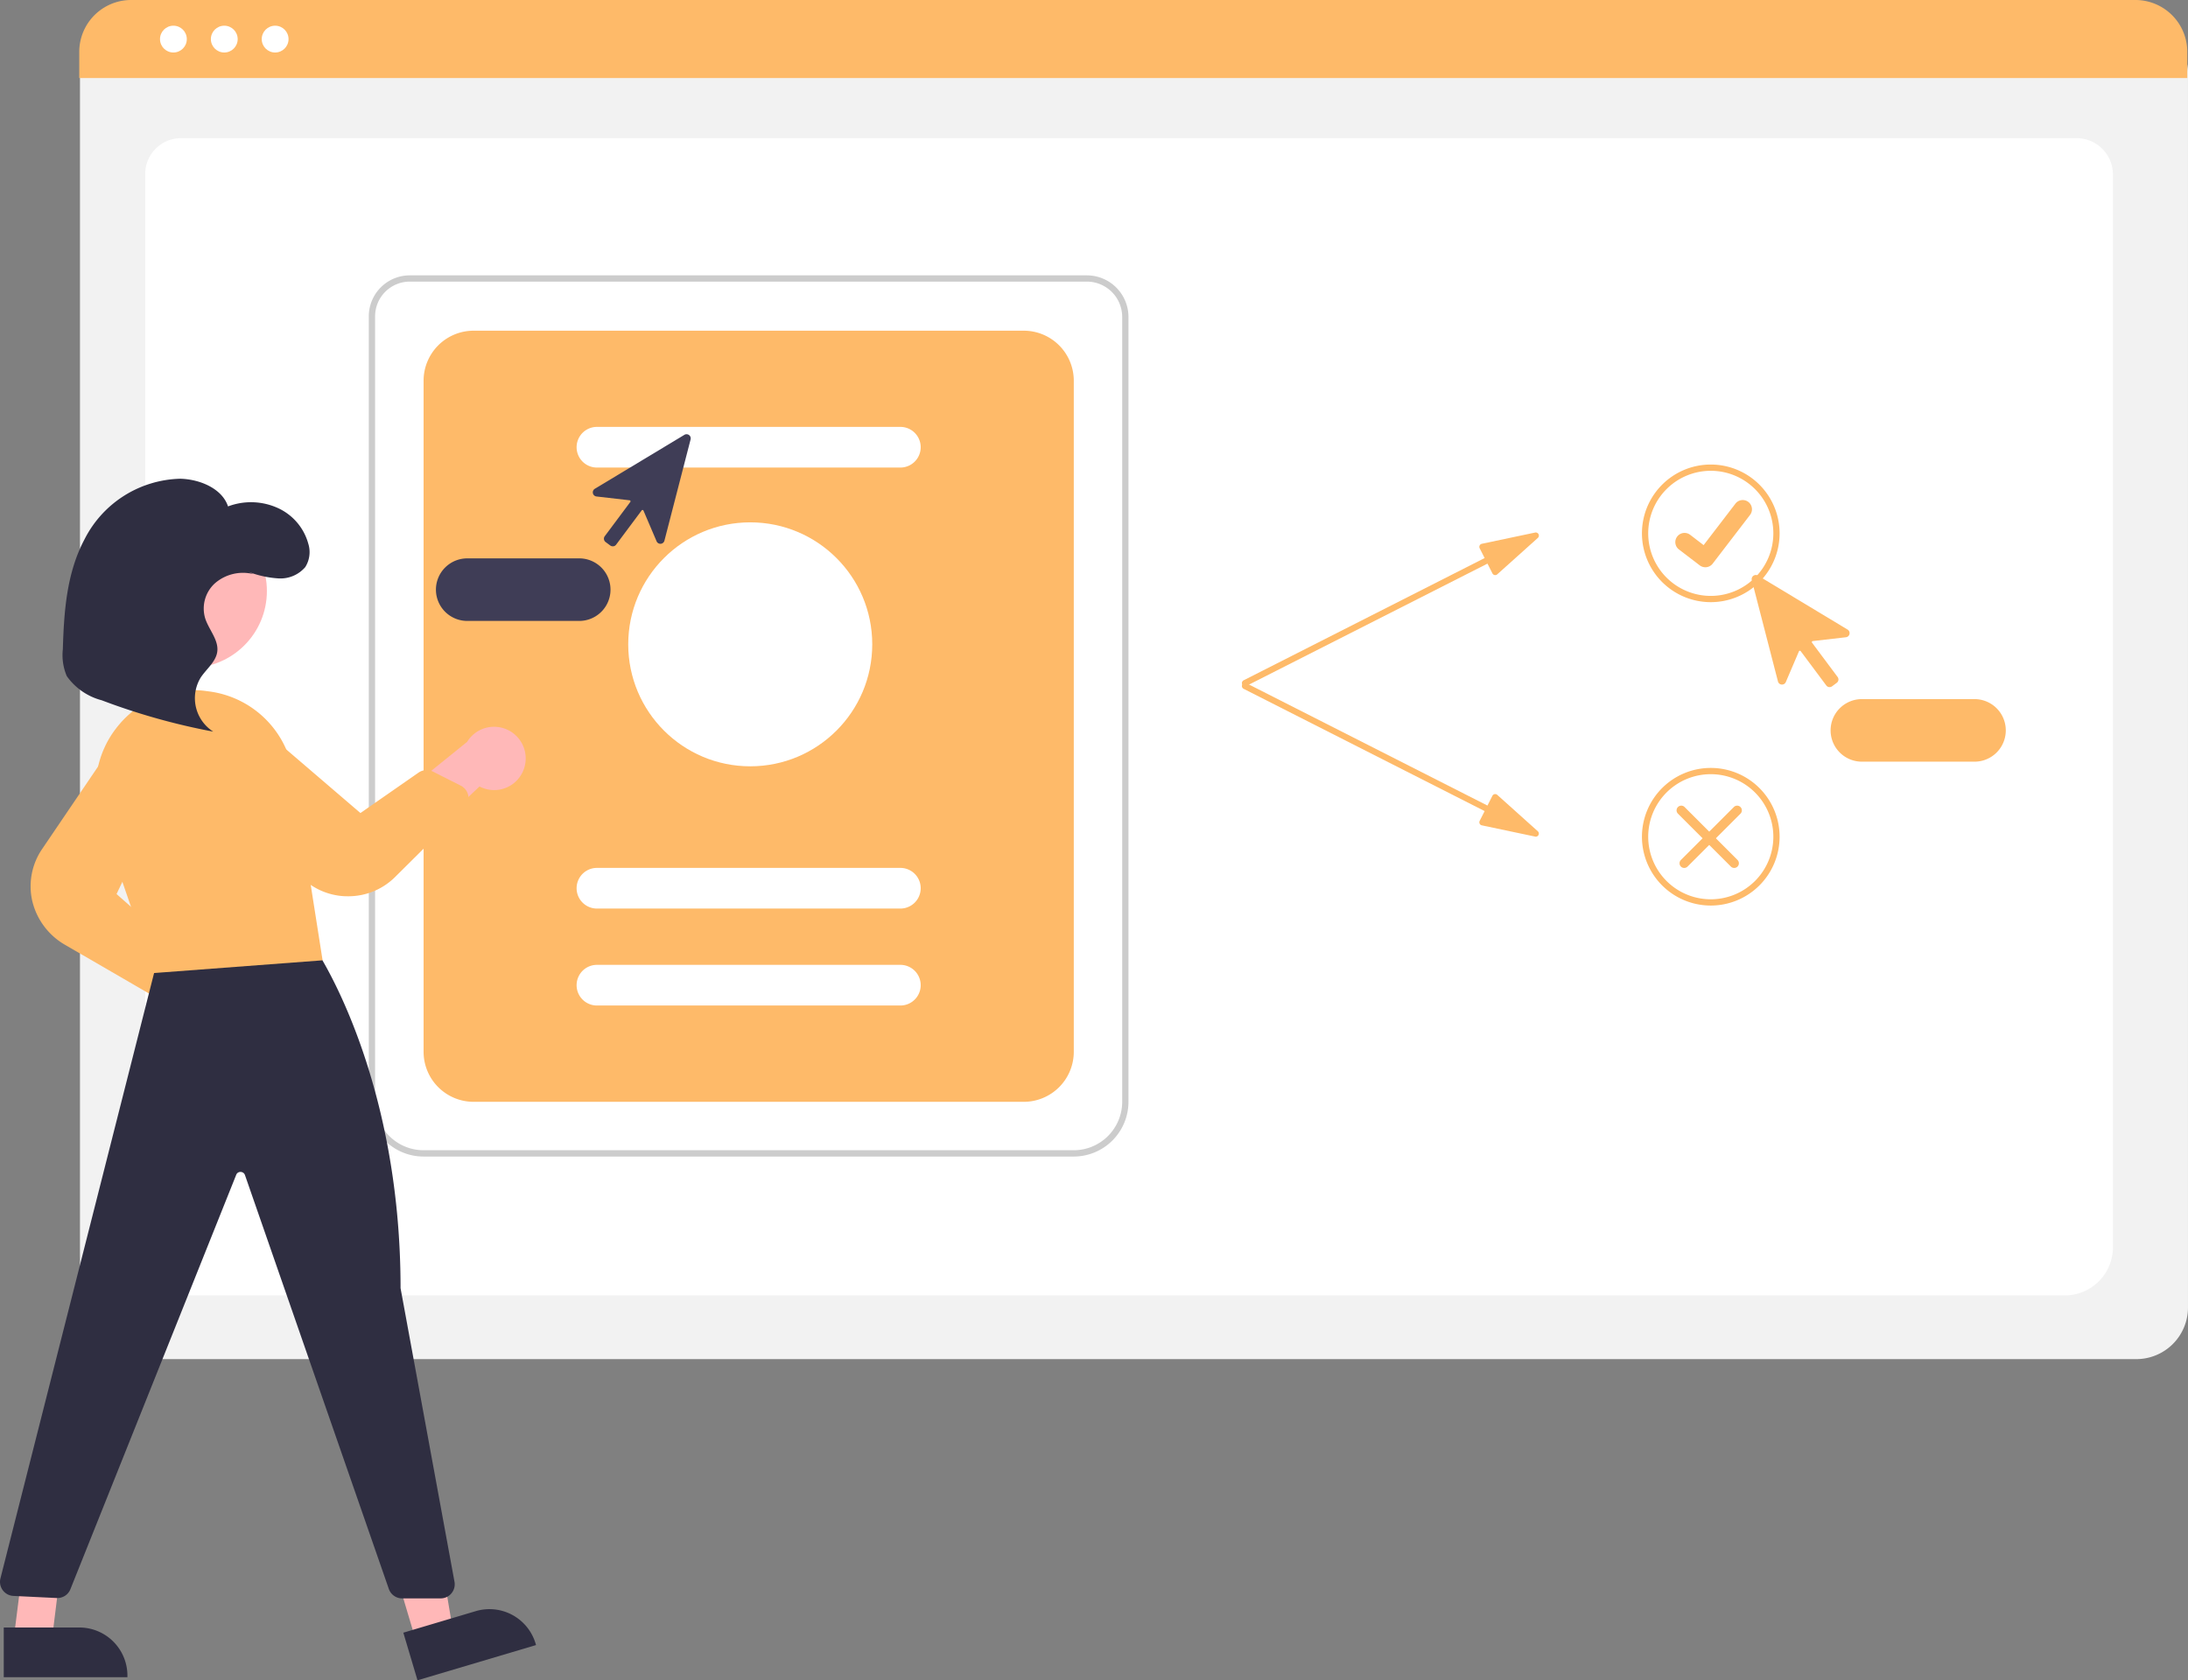 <svg xmlns="http://www.w3.org/2000/svg" width="180.697" height="138.801" viewBox="0 0 180.697 138.801">
  <rect x="0" y="0" width="180.697" height="138.801" fill="#808080" stroke="none"/>
  <g id="Group_2428" data-name="Group 2428" transform="translate(0 0)">
    <path id="Path_2280" data-name="Path 2280" d="M418.639,301.52H253.074a4.268,4.268,0,0,1-4.263-4.263V195.166a3.127,3.127,0,0,1,3.123-3.123H419.725a3.181,3.181,0,0,1,3.177,3.177V297.257a4.268,4.268,0,0,1-4.263,4.263Z" transform="translate(-242.206 -189.251)" fill="#f2f2f2"/>
    <path id="Path_2281" data-name="Path 2281" d="M428.054,321.01h-154.3a3.983,3.983,0,0,1-4.1-3.841v-88.9a2.952,2.952,0,0,1,3.04-2.849H429.066a3,3,0,0,1,3.09,2.9v88.855A3.983,3.983,0,0,1,428.054,321.01Z" transform="translate(-257.66 -214.004)" fill="#fff"/>
    <path id="Path_2282" data-name="Path 2282" d="M422.671,187.683H248.579v-2.17a4.282,4.282,0,0,1,4.278-4.276H418.392a4.282,4.282,0,0,1,4.278,4.276Z" transform="translate(-242.033 -181.237)" fill="#feba69"/>
    <circle id="Ellipse_6" data-name="Ellipse 6" cx="1.107" cy="1.107" r="1.107" transform="translate(13.214 2.123)" fill="#fff"/>
    <circle id="Ellipse_7" data-name="Ellipse 7" cx="1.107" cy="1.107" r="1.107" transform="translate(17.415 2.123)" fill="#fff"/>
    <circle id="Ellipse_8" data-name="Ellipse 8" cx="1.107" cy="1.107" r="1.107" transform="translate(21.615 2.123)" fill="#fff"/>
    <path id="Path_2283" data-name="Path 2283" d="M399.362,342.068h-53.7a4.526,4.526,0,0,1-4.521-4.521V272.659a3.385,3.385,0,0,1,3.381-3.381h55.922a3.439,3.439,0,0,1,3.435,3.435v64.834A4.526,4.526,0,0,1,399.362,342.068Zm-54.836-72.274a2.868,2.868,0,0,0-2.865,2.865v64.888a4.009,4.009,0,0,0,4,4h53.7a4.009,4.009,0,0,0,4-4V272.713a2.922,2.922,0,0,0-2.919-2.919Z" transform="translate(-310.684 -246.532)" fill="#ccc"/>
    <path id="Path_2284" data-name="Path 2284" d="M362.778,350.67h45.429a4.134,4.134,0,0,0,4.134-4.134v-55.43a4.134,4.134,0,0,0-4.134-4.134H362.778a4.134,4.134,0,0,0-4.134,4.134v55.43A4.134,4.134,0,0,0,362.778,350.67Z" transform="translate(-323.662 -259.655)" fill="#feba69"/>
    <path id="Path_2285" data-name="Path 2285" d="M434.3,321.1H409.242a1.679,1.679,0,0,1,0-3.359H434.3a1.679,1.679,0,0,1,0,3.359Z" transform="translate(-359.943 -282.478)" fill="#fff"/>
    <path id="Path_2286" data-name="Path 2286" d="M434.3,462.1H409.242a1.679,1.679,0,1,1,0-3.359H434.3a1.679,1.679,0,0,1,0,3.359Z" transform="translate(-359.943 -387.049)" fill="#fff"/>
    <path id="Path_2287" data-name="Path 2287" d="M434.3,493.1H409.242a1.679,1.679,0,0,1,0-3.359H434.3a1.679,1.679,0,0,1,0,3.359Z" transform="translate(-359.943 -410.04)" fill="#fff"/>
    <circle id="Ellipse_9" data-name="Ellipse 9" cx="10.076" cy="10.076" r="10.076" transform="translate(51.883 43.148)" fill="#fff"/>
    <path id="Path_2288" data-name="Path 2288" d="M644.435,351.493l-4.4.928a.258.258,0,0,0-.177.37l.41.808-19.905,10.1a.258.258,0,1,0,.234.461l19.905-10.1.41.808a.258.258,0,0,0,.4.075l3.348-3.005a.258.258,0,0,0-.226-.445Z" transform="translate(-517.658 -307.502)" fill="#feba69"/>
    <path id="Path_2289" data-name="Path 2289" d="M644.435,412.263l-4.4-.928a.258.258,0,0,1-.177-.37l.41-.808-19.905-10.1a.258.258,0,0,1,.234-.461L640.5,409.7l.41-.808a.258.258,0,0,1,.4-.075l3.347,3.005a.258.258,0,0,1-.226.445Z" transform="translate(-517.658 -343.158)" fill="#feba69"/>
    <path id="Path_2290" data-name="Path 2290" d="M753.786,341.131a5.684,5.684,0,1,1,5.684-5.684A5.684,5.684,0,0,1,753.786,341.131Zm0-10.851a5.167,5.167,0,1,0,5.167,5.167,5.167,5.167,0,0,0-5.167-5.167Z" transform="translate(-612.501 -291.39)" fill="#feba69"/>
    <path id="Path_2291" data-name="Path 2291" d="M753.786,438.131a5.684,5.684,0,1,1,5.684-5.684,5.684,5.684,0,0,1-5.684,5.684Zm0-10.851a5.167,5.167,0,1,0,5.167,5.167A5.167,5.167,0,0,0,753.786,427.28Z" transform="translate(-612.501 -363.329)" fill="#feba69"/>
    <path id="Path_395" data-name="Path 395" d="M761.247,346.667a.757.757,0,0,1-.456-.151l-.008-.006-1.716-1.312a.762.762,0,1,1,.928-1.21l1.111.852,2.626-3.426a.762.762,0,0,1,1.068-.141h0l-.016.023.017-.023a.763.763,0,0,1,.141,1.069l-3.088,4.027a.763.763,0,0,1-.606.3Z" transform="translate(-620.412 -299.81)" fill="#feba69"/>
    <path id="Path_2292" data-name="Path 2292" d="M760.23,443.824a.388.388,0,0,1,0-.548l4.385-4.385a.388.388,0,0,1,.548.548l-4.385,4.384a.388.388,0,0,1-.548,0Z" transform="translate(-621.411 -372.24)" fill="#feba69"/>
    <path id="Path_2293" data-name="Path 2293" d="M764.163,443.824a.387.387,0,0,0,0-.548l-4.384-4.385a.388.388,0,0,0-.548.548l4.385,4.384A.387.387,0,0,0,764.163,443.824Z" transform="translate(-620.67 -372.24)" fill="#feba69"/>
    <path id="Path_2294" data-name="Path 2294" d="M789.61,374.328a.345.345,0,0,1-.05,0,.342.342,0,0,1-.226-.135l-2.112-2.832a.085.085,0,0,0-.147.017l-1.083,2.534a.343.343,0,0,1-.648-.049l-2.161-8.364a.343.343,0,0,1,.51-.38l7.4,4.458a.343.343,0,0,1-.138.635l-2.737.315a.085.085,0,0,0-.059.135l2.112,2.832a.344.344,0,0,1-.07.481l-.387.288a.341.341,0,0,1-.2.068Z" transform="translate(-638.51 -317.572)" fill="#feba69"/>
    <path id="Path_2295" data-name="Path 2295" d="M820.486,409.93h-9.3a2.584,2.584,0,1,1,0-5.167h9.3a2.584,2.584,0,0,1,0,5.167Z" transform="translate(-657.37 -347.013)" fill="#feba69"/>
    <path id="Path_2296" data-name="Path 2296" d="M414.178,329.26l-.387-.288a.344.344,0,0,1-.07-.481l2.112-2.832a.085.085,0,0,0-.059-.135l-2.736-.315a.343.343,0,0,1-.138-.635l7.4-4.458a.344.344,0,0,1,.51.38l-2.161,8.364a.343.343,0,0,1-.648.049l-1.083-2.534a.085.085,0,0,0-.147-.017l-2.112,2.832a.342.342,0,0,1-.226.135.363.363,0,0,1-.05,0A.341.341,0,0,1,414.178,329.26Z" transform="translate(-363.777 -284.198)" fill="#3f3d56"/>
    <path id="Path_2297" data-name="Path 2297" d="M362.6,362.347a2.586,2.586,0,0,1,2.584-2.584h9.3a2.584,2.584,0,0,1,0,5.167h-9.3A2.586,2.586,0,0,1,362.6,362.347Z" transform="translate(-326.598 -313.639)" fill="#3f3d56"/>
    <path id="Path_2309" data-name="Path 2309" d="M258.43,484.618a2.6,2.6,0,0,1-2.239-3.295l-7.563-5.295,4.461-1.766,6.5,5.3a2.612,2.612,0,0,1-1.157,5.057Z" transform="translate(-242.07 -398.557)" fill="#ffb8b8"/>
    <path id="Path_2310" data-name="Path 2310" d="M242.753,437l-6.849-3.973a5.7,5.7,0,0,1-2.748-3.678,5.461,5.461,0,0,1,.826-4.259l5.67-8.363a2.834,2.834,0,0,1,4.9,2.811l-4.427,9.276,4.485,3.949a1.164,1.164,0,0,1,.368,1.117l-.508,2.358a1.163,1.163,0,0,1-1.72.761Z" transform="translate(-230.5 -354.962)" fill="#feba69"/>
    <path id="Path_2311" data-name="Path 2311" d="M358.549,417.023a2.6,2.6,0,0,1-3.685,1.514l-6.737,6.313-.811-4.729,6.522-5.27a2.612,2.612,0,0,1,4.711,2.172Z" transform="translate(-315.261 -353.57)" fill="#ffb8b8"/>
    <circle id="Ellipse_11" data-name="Ellipse 11" cx="6.346" cy="6.346" r="6.346" transform="translate(9.349 42.475)" fill="#ffb8b8"/>
    <path id="Path_2312" data-name="Path 2312" d="M173.306,487.52l3.036-.9-2.039-12.14-4.481,1.333Z" transform="translate(-138.928 -351.892)" fill="#ffb8b8"/>
    <path id="Path_2313" data-name="Path 2313" d="M352.169,697.669l5.979-1.779h0a3.975,3.975,0,0,1,4.944,2.677l.037.124L353.34,701.6Z" transform="translate(-318.86 -562.802)" fill="#2f2e41"/>
    <path id="Path_2314" data-name="Path 2314" d="M54.57,489.288h3.167l1.507-12.217H56.12Z" transform="translate(-53.452 -353.816)" fill="#ffb8b8"/>
    <path id="Path_2315" data-name="Path 2315" d="M224.442,701.593h6.238a3.975,3.975,0,0,1,3.975,3.975v.129H224.442Z" transform="translate(-224.132 -567.155)" fill="#2f2e41"/>
    <path id="Path_2316" data-name="Path 2316" d="M255.356,537.221l-11.881-34.188a.38.38,0,0,0-.357-.26.37.37,0,0,0-.369.243l-13.69,34.224a1.157,1.157,0,0,1-1.136.729l-3.573-.173a1.163,1.163,0,0,1-1.07-1.447l12.95-51.037,12.992-1.06.085.122c.07.1,7.022,10.335,7.017,28l4.454,24.251A1.163,1.163,0,0,1,259.634,538h-3.18A1.164,1.164,0,0,1,255.356,537.221Z" transform="translate(-223.244 -405.966)" fill="#2f2e41"/>
    <path id="Path_2317" data-name="Path 2317" d="M254.283,412.643a8.084,8.084,0,0,1,1.383-7.794,7.984,7.984,0,0,1,7.256-2.9l.321.044h0a8.08,8.08,0,0,1,6.9,6.773l2.426,15.432-13.833,1.044-.1.007Z" transform="translate(-245.928 -344.872)" fill="#feba69"/>
    <path id="Path_2318" data-name="Path 2318" d="M301.416,426.9a5.461,5.461,0,0,1-3.964-1.909l-6.543-7.585a2.925,2.925,0,0,1-.74-2.075,2.805,2.805,0,0,1,1.059-2.055,2.838,2.838,0,0,1,3.615.061l7.8,6.688,4.8-3.34a1.161,1.161,0,0,1,1.189-.083l2.3,1.163a1.163,1.163,0,0,1,.294,1.862l-5.713,5.674a5.47,5.47,0,0,1-3.878,1.6Q301.526,426.9,301.416,426.9Z" transform="translate(-272.876 -352.865)" fill="#feba69"/>
    <path id="Path_2319" data-name="Path 2319" d="M258.637,341.987a8.267,8.267,0,0,0,2.468.543,2.7,2.7,0,0,0,2.221-.932,2.321,2.321,0,0,0,.255-1.922,4.565,4.565,0,0,0-2.52-2.96,5.364,5.364,0,0,0-4.112-.132c-.477-1.451-2.276-2.241-3.94-2.286a9.108,9.108,0,0,0-7.917,5.015c-1.477,2.788-1.693,5.974-1.785,9.068a4.424,4.424,0,0,0,.326,2.222,5.117,5.117,0,0,0,2.881,1.994,54.1,54.1,0,0,0,9.215,2.59,3.273,3.273,0,0,1-1.032-4.474c.468-.7,1.235-1.286,1.359-2.1.149-.975-.683-1.827-.99-2.771a2.816,2.816,0,0,1,.8-2.907,3.531,3.531,0,0,1,3.188-.756" transform="translate(-238.117 -294.752)" fill="#2f2e41"/>
  </g>
</svg>
